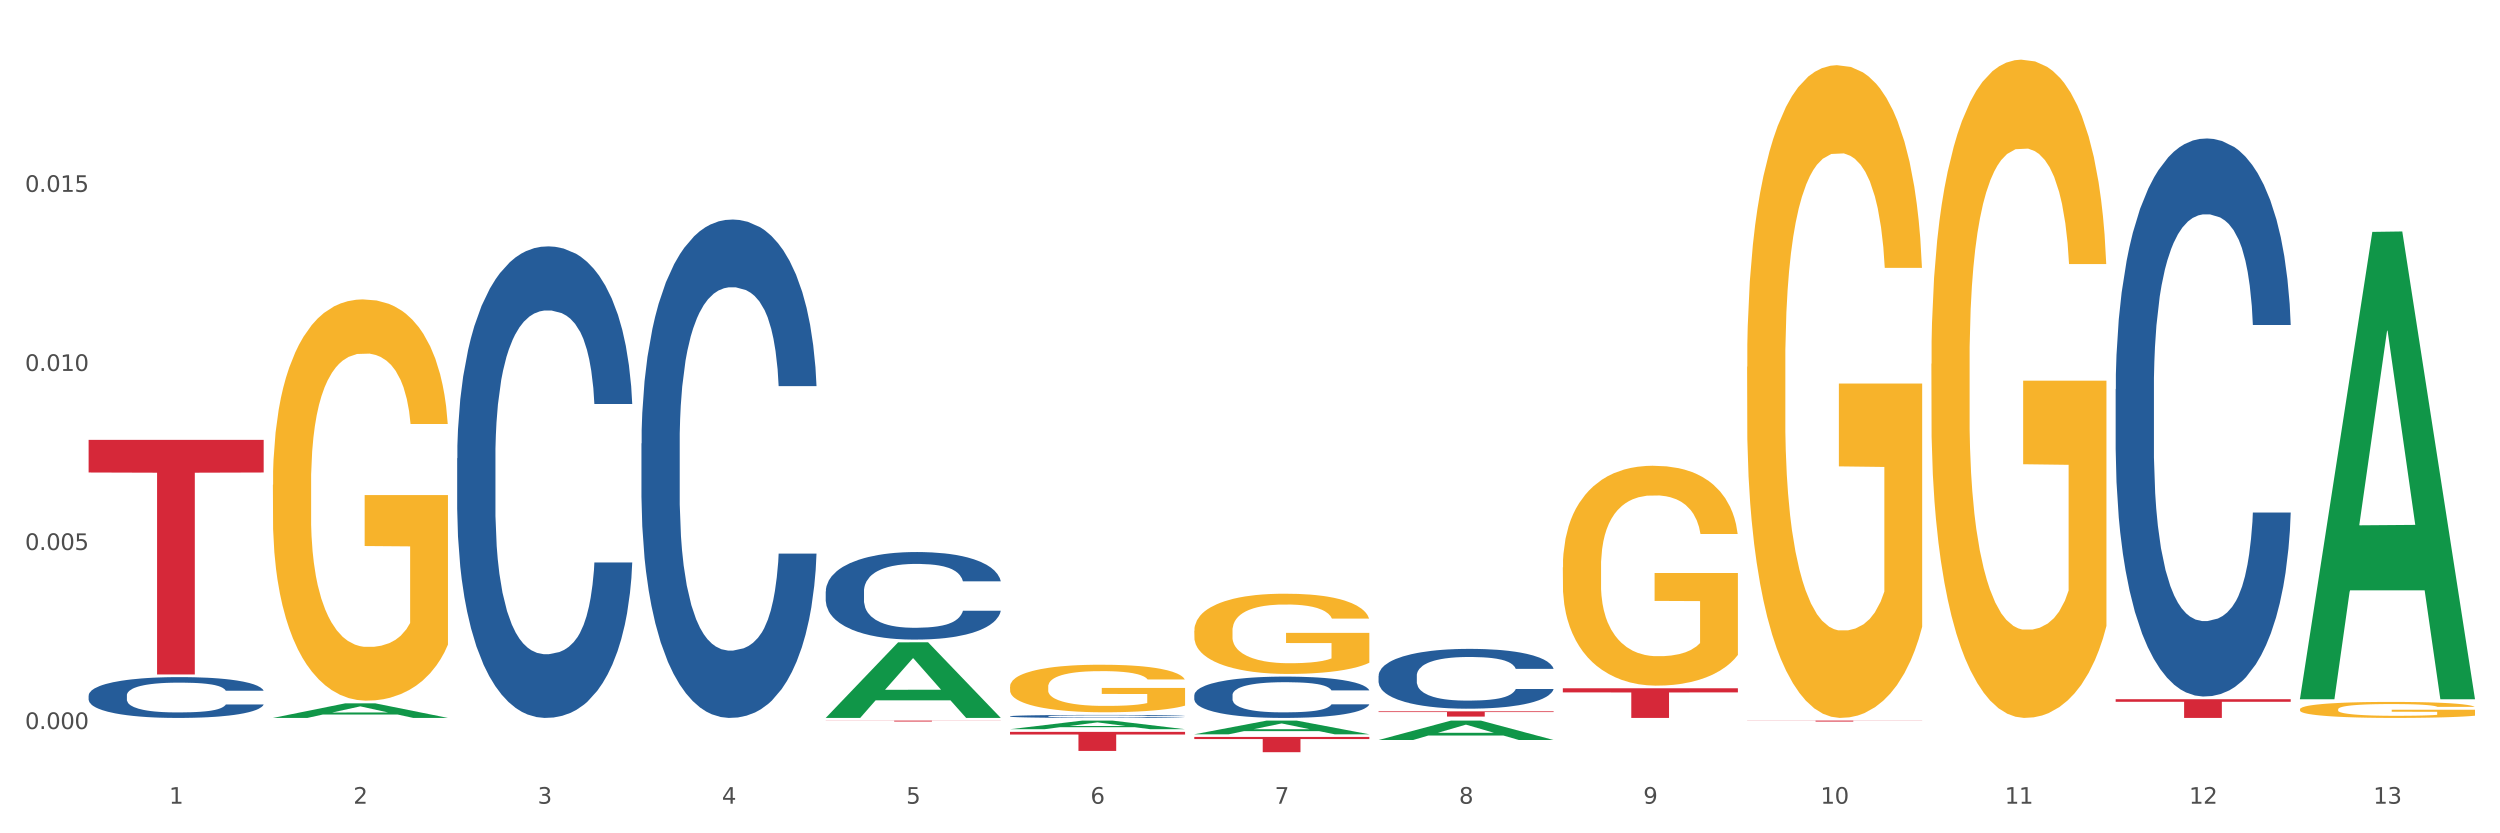 <?xml version="1.0" encoding="utf-8" standalone="no"?>
<!DOCTYPE svg PUBLIC "-//W3C//DTD SVG 1.1//EN"
  "http://www.w3.org/Graphics/SVG/1.1/DTD/svg11.dtd">
<svg xmlns:xlink="http://www.w3.org/1999/xlink" width="1080pt" height="360pt" viewBox="0 0 1080 360" xmlns="http://www.w3.org/2000/svg" version="1.1">
 <rect x="0" y="0" width="1080" height="360" fill="#333333" stroke="none"/>
 <defs>
  <style type="text/css">*{stroke-linejoin: round; stroke-linecap: butt}</style>
 </defs>
 <g id="figure_1">
  <g id="patch_1">
   <path d="M 0 360 
L 1080 360 
L 1080 0 
L 0 0 
z
" style="fill: #ffffff; stroke: #ffffff; stroke-linejoin: miter"/>
  </g>
  <g id="axes_1">
   <g id="matplotlib.axis_1">
    <g id="xtick_1">
     <g id="text_1">
      <!-- 1 -->
      <g style="fill: #4d4d4d" transform="translate(73.043 347.204) scale(0.096 -0.096)">
       <defs>
        <path id="DejaVuSans-31" d="M 794 531 
L 1825 531 
L 1825 4091 
L 703 3866 
L 703 4441 
L 1819 4666 
L 2450 4666 
L 2450 531 
L 3481 531 
L 3481 0 
L 794 0 
L 794 531 
z
" transform="scale(0.016)"/>
       </defs>
       <use xlink:href="#DejaVuSans-31"/>
      </g>
     </g>
    </g>
    <g id="xtick_2">
     <g id="text_2">
      <!-- 2 -->
      <g style="fill: #4d4d4d" transform="translate(152.65 347.204) scale(0.096 -0.096)">
       <defs>
        <path id="DejaVuSans-32" d="M 1228 531 
L 3431 531 
L 3431 0 
L 469 0 
L 469 531 
Q 828 903 1448 1529 
Q 2069 2156 2228 2338 
Q 2531 2678 2651 2914 
Q 2772 3150 2772 3378 
Q 2772 3750 2511 3984 
Q 2250 4219 1831 4219 
Q 1534 4219 1204 4116 
Q 875 4013 500 3803 
L 500 4441 
Q 881 4594 1212 4672 
Q 1544 4750 1819 4750 
Q 2544 4750 2975 4387 
Q 3406 4025 3406 3419 
Q 3406 3131 3298 2873 
Q 3191 2616 2906 2266 
Q 2828 2175 2409 1742 
Q 1991 1309 1228 531 
z
" transform="scale(0.016)"/>
       </defs>
       <use xlink:href="#DejaVuSans-32"/>
      </g>
     </g>
    </g>
    <g id="xtick_3">
     <g id="text_3">
      <!-- 3 -->
      <g style="fill: #4d4d4d" transform="translate(232.258 347.204) scale(0.096 -0.096)">
       <defs>
        <path id="DejaVuSans-33" d="M 2597 2516 
Q 3050 2419 3304 2112 
Q 3559 1806 3559 1356 
Q 3559 666 3084 287 
Q 2609 -91 1734 -91 
Q 1441 -91 1130 -33 
Q 819 25 488 141 
L 488 750 
Q 750 597 1062 519 
Q 1375 441 1716 441 
Q 2309 441 2620 675 
Q 2931 909 2931 1356 
Q 2931 1769 2642 2001 
Q 2353 2234 1838 2234 
L 1294 2234 
L 1294 2753 
L 1863 2753 
Q 2328 2753 2575 2939 
Q 2822 3125 2822 3475 
Q 2822 3834 2567 4026 
Q 2313 4219 1838 4219 
Q 1578 4219 1281 4162 
Q 984 4106 628 3988 
L 628 4550 
Q 988 4650 1302 4700 
Q 1616 4750 1894 4750 
Q 2613 4750 3031 4423 
Q 3450 4097 3450 3541 
Q 3450 3153 3228 2886 
Q 3006 2619 2597 2516 
z
" transform="scale(0.016)"/>
       </defs>
       <use xlink:href="#DejaVuSans-33"/>
      </g>
     </g>
    </g>
    <g id="xtick_4">
     <g id="text_4">
      <!-- 4 -->
      <g style="fill: #4d4d4d" transform="translate(311.865 347.204) scale(0.096 -0.096)">
       <defs>
        <path id="DejaVuSans-34" d="M 2419 4116 
L 825 1625 
L 2419 1625 
L 2419 4116 
z
M 2253 4666 
L 3047 4666 
L 3047 1625 
L 3713 1625 
L 3713 1100 
L 3047 1100 
L 3047 0 
L 2419 0 
L 2419 1100 
L 313 1100 
L 313 1709 
L 2253 4666 
z
" transform="scale(0.016)"/>
       </defs>
       <use xlink:href="#DejaVuSans-34"/>
      </g>
     </g>
    </g>
    <g id="xtick_5">
     <g id="text_5">
      <!-- 5 -->
      <g style="fill: #4d4d4d" transform="translate(391.473 347.204) scale(0.096 -0.096)">
       <defs>
        <path id="DejaVuSans-35" d="M 691 4666 
L 3169 4666 
L 3169 4134 
L 1269 4134 
L 1269 2991 
Q 1406 3038 1543 3061 
Q 1681 3084 1819 3084 
Q 2600 3084 3056 2656 
Q 3513 2228 3513 1497 
Q 3513 744 3044 326 
Q 2575 -91 1722 -91 
Q 1428 -91 1123 -41 
Q 819 9 494 109 
L 494 744 
Q 775 591 1075 516 
Q 1375 441 1709 441 
Q 2250 441 2565 725 
Q 2881 1009 2881 1497 
Q 2881 1984 2565 2268 
Q 2250 2553 1709 2553 
Q 1456 2553 1204 2497 
Q 953 2441 691 2322 
L 691 4666 
z
" transform="scale(0.016)"/>
       </defs>
       <use xlink:href="#DejaVuSans-35"/>
      </g>
     </g>
    </g>
    <g id="xtick_6">
     <g id="text_6">
      <!-- 6 -->
      <g style="fill: #4d4d4d" transform="translate(471.08 347.204) scale(0.096 -0.096)">
       <defs>
        <path id="DejaVuSans-36" d="M 2113 2584 
Q 1688 2584 1439 2293 
Q 1191 2003 1191 1497 
Q 1191 994 1439 701 
Q 1688 409 2113 409 
Q 2538 409 2786 701 
Q 3034 994 3034 1497 
Q 3034 2003 2786 2293 
Q 2538 2584 2113 2584 
z
M 3366 4563 
L 3366 3988 
Q 3128 4100 2886 4159 
Q 2644 4219 2406 4219 
Q 1781 4219 1451 3797 
Q 1122 3375 1075 2522 
Q 1259 2794 1537 2939 
Q 1816 3084 2150 3084 
Q 2853 3084 3261 2657 
Q 3669 2231 3669 1497 
Q 3669 778 3244 343 
Q 2819 -91 2113 -91 
Q 1303 -91 875 529 
Q 447 1150 447 2328 
Q 447 3434 972 4092 
Q 1497 4750 2381 4750 
Q 2619 4750 2861 4703 
Q 3103 4656 3366 4563 
z
" transform="scale(0.016)"/>
       </defs>
       <use xlink:href="#DejaVuSans-36"/>
      </g>
     </g>
    </g>
    <g id="xtick_7">
     <g id="text_7">
      <!-- 7 -->
      <g style="fill: #4d4d4d" transform="translate(550.688 347.204) scale(0.096 -0.096)">
       <defs>
        <path id="DejaVuSans-37" d="M 525 4666 
L 3525 4666 
L 3525 4397 
L 1831 0 
L 1172 0 
L 2766 4134 
L 525 4134 
L 525 4666 
z
" transform="scale(0.016)"/>
       </defs>
       <use xlink:href="#DejaVuSans-37"/>
      </g>
     </g>
    </g>
    <g id="xtick_8">
     <g id="text_8">
      <!-- 8 -->
      <g style="fill: #4d4d4d" transform="translate(630.295 347.204) scale(0.096 -0.096)">
       <defs>
        <path id="DejaVuSans-38" d="M 2034 2216 
Q 1584 2216 1326 1975 
Q 1069 1734 1069 1313 
Q 1069 891 1326 650 
Q 1584 409 2034 409 
Q 2484 409 2743 651 
Q 3003 894 3003 1313 
Q 3003 1734 2745 1975 
Q 2488 2216 2034 2216 
z
M 1403 2484 
Q 997 2584 770 2862 
Q 544 3141 544 3541 
Q 544 4100 942 4425 
Q 1341 4750 2034 4750 
Q 2731 4750 3128 4425 
Q 3525 4100 3525 3541 
Q 3525 3141 3298 2862 
Q 3072 2584 2669 2484 
Q 3125 2378 3379 2068 
Q 3634 1759 3634 1313 
Q 3634 634 3220 271 
Q 2806 -91 2034 -91 
Q 1263 -91 848 271 
Q 434 634 434 1313 
Q 434 1759 690 2068 
Q 947 2378 1403 2484 
z
M 1172 3481 
Q 1172 3119 1398 2916 
Q 1625 2713 2034 2713 
Q 2441 2713 2670 2916 
Q 2900 3119 2900 3481 
Q 2900 3844 2670 4047 
Q 2441 4250 2034 4250 
Q 1625 4250 1398 4047 
Q 1172 3844 1172 3481 
z
" transform="scale(0.016)"/>
       </defs>
       <use xlink:href="#DejaVuSans-38"/>
      </g>
     </g>
    </g>
    <g id="xtick_9">
     <g id="text_9">
      <!-- 9 -->
      <g style="fill: #4d4d4d" transform="translate(709.902 347.204) scale(0.096 -0.096)">
       <defs>
        <path id="DejaVuSans-39" d="M 703 97 
L 703 672 
Q 941 559 1184 500 
Q 1428 441 1663 441 
Q 2288 441 2617 861 
Q 2947 1281 2994 2138 
Q 2813 1869 2534 1725 
Q 2256 1581 1919 1581 
Q 1219 1581 811 2004 
Q 403 2428 403 3163 
Q 403 3881 828 4315 
Q 1253 4750 1959 4750 
Q 2769 4750 3195 4129 
Q 3622 3509 3622 2328 
Q 3622 1225 3098 567 
Q 2575 -91 1691 -91 
Q 1453 -91 1209 -44 
Q 966 3 703 97 
z
M 1959 2075 
Q 2384 2075 2632 2365 
Q 2881 2656 2881 3163 
Q 2881 3666 2632 3958 
Q 2384 4250 1959 4250 
Q 1534 4250 1286 3958 
Q 1038 3666 1038 3163 
Q 1038 2656 1286 2365 
Q 1534 2075 1959 2075 
z
" transform="scale(0.016)"/>
       </defs>
       <use xlink:href="#DejaVuSans-39"/>
      </g>
     </g>
    </g>
    <g id="xtick_10">
     <g id="text_10">
      <!-- 10 -->
      <g style="fill: #4d4d4d" transform="translate(786.456 347.204) scale(0.096 -0.096)">
       <defs>
        <path id="DejaVuSans-30" d="M 2034 4250 
Q 1547 4250 1301 3770 
Q 1056 3291 1056 2328 
Q 1056 1369 1301 889 
Q 1547 409 2034 409 
Q 2525 409 2770 889 
Q 3016 1369 3016 2328 
Q 3016 3291 2770 3770 
Q 2525 4250 2034 4250 
z
M 2034 4750 
Q 2819 4750 3233 4129 
Q 3647 3509 3647 2328 
Q 3647 1150 3233 529 
Q 2819 -91 2034 -91 
Q 1250 -91 836 529 
Q 422 1150 422 2328 
Q 422 3509 836 4129 
Q 1250 4750 2034 4750 
z
" transform="scale(0.016)"/>
       </defs>
       <use xlink:href="#DejaVuSans-31"/>
       <use xlink:href="#DejaVuSans-30" transform="translate(63.623 0)"/>
      </g>
     </g>
    </g>
    <g id="xtick_11">
     <g id="text_11">
      <!-- 11 -->
      <g style="fill: #4d4d4d" transform="translate(866.063 347.204) scale(0.096 -0.096)">
       <use xlink:href="#DejaVuSans-31"/>
       <use xlink:href="#DejaVuSans-31" transform="translate(63.623 0)"/>
      </g>
     </g>
    </g>
    <g id="xtick_12">
     <g id="text_12">
      <!-- 12 -->
      <g style="fill: #4d4d4d" transform="translate(945.671 347.204) scale(0.096 -0.096)">
       <use xlink:href="#DejaVuSans-31"/>
       <use xlink:href="#DejaVuSans-32" transform="translate(63.623 0)"/>
      </g>
     </g>
    </g>
    <g id="xtick_13">
     <g id="text_13">
      <!-- 13 -->
      <g style="fill: #4d4d4d" transform="translate(1025.278 347.204) scale(0.096 -0.096)">
       <use xlink:href="#DejaVuSans-31"/>
       <use xlink:href="#DejaVuSans-33" transform="translate(63.623 0)"/>
      </g>
     </g>
    </g>
    <g id="xtick_14"/>
    <g id="xtick_15"/>
    <g id="xtick_16"/>
    <g id="xtick_17"/>
    <g id="xtick_18"/>
    <g id="xtick_19"/>
    <g id="xtick_20"/>
    <g id="xtick_21"/>
    <g id="xtick_22"/>
    <g id="xtick_23"/>
    <g id="xtick_24"/>
    <g id="xtick_25"/>
   </g>
   <g id="matplotlib.axis_2">
    <g id="ytick_1">
     <g id="text_14">
      <!-- 0.000 -->
      <g style="fill: #4d4d4d" transform="translate(10.8 314.938) scale(0.096 -0.096)">
       <defs>
        <path id="DejaVuSans-2e" d="M 684 794 
L 1344 794 
L 1344 0 
L 684 0 
L 684 794 
z
" transform="scale(0.016)"/>
       </defs>
       <use xlink:href="#DejaVuSans-30"/>
       <use xlink:href="#DejaVuSans-2e" transform="translate(63.623 0)"/>
       <use xlink:href="#DejaVuSans-30" transform="translate(95.41 0)"/>
       <use xlink:href="#DejaVuSans-30" transform="translate(159.033 0)"/>
       <use xlink:href="#DejaVuSans-30" transform="translate(222.656 0)"/>
      </g>
     </g>
    </g>
    <g id="ytick_2">
     <g id="text_15">
      <!-- 0.005 -->
      <g style="fill: #4d4d4d" transform="translate(10.8 237.589) scale(0.096 -0.096)">
       <use xlink:href="#DejaVuSans-30"/>
       <use xlink:href="#DejaVuSans-2e" transform="translate(63.623 0)"/>
       <use xlink:href="#DejaVuSans-30" transform="translate(95.41 0)"/>
       <use xlink:href="#DejaVuSans-30" transform="translate(159.033 0)"/>
       <use xlink:href="#DejaVuSans-35" transform="translate(222.656 0)"/>
      </g>
     </g>
    </g>
    <g id="ytick_3">
     <g id="text_16">
      <!-- 0.010 -->
      <g style="fill: #4d4d4d" transform="translate(10.8 160.24) scale(0.096 -0.096)">
       <use xlink:href="#DejaVuSans-30"/>
       <use xlink:href="#DejaVuSans-2e" transform="translate(63.623 0)"/>
       <use xlink:href="#DejaVuSans-30" transform="translate(95.41 0)"/>
       <use xlink:href="#DejaVuSans-31" transform="translate(159.033 0)"/>
       <use xlink:href="#DejaVuSans-30" transform="translate(222.656 0)"/>
      </g>
     </g>
    </g>
    <g id="ytick_4">
     <g id="text_17">
      <!-- 0.015 -->
      <g style="fill: #4d4d4d" transform="translate(10.8 82.891) scale(0.096 -0.096)">
       <use xlink:href="#DejaVuSans-30"/>
       <use xlink:href="#DejaVuSans-2e" transform="translate(63.623 0)"/>
       <use xlink:href="#DejaVuSans-30" transform="translate(95.41 0)"/>
       <use xlink:href="#DejaVuSans-31" transform="translate(159.033 0)"/>
       <use xlink:href="#DejaVuSans-35" transform="translate(222.656 0)"/>
      </g>
     </g>
    </g>
    <g id="ytick_5"/>
    <g id="ytick_6"/>
    <g id="ytick_7"/>
    <g id="ytick_8"/>
   </g>
   <g id="PolyCollection_1">
    <path d="M 117.89 310.137 
L 117.968 310.131 
L 149.155 303.84 
L 162.097 303.834 
L 193.518 310.148 
L 178.548 310.148 
L 171.765 308.678 
L 139.565 308.678 
L 139.331 308.702 
L 132.782 310.148 
L 117.89 310.148 
L 117.89 310.137 
L 143.619 307.801 
L 167.711 307.795 
L 155.782 305.18 
L 155.626 305.168 
L 155.47 305.186 
L 143.541 307.795 
L 143.619 307.801 
L 117.89 310.137 
z
" clip-path="url(#pf661a3fcd2)" style="fill: #109648"/>
    <path d="M 436.32 316.165 
L 511.948 316.165 
L 511.948 317.308 
L 482.199 317.316 
L 482.199 324.393 
L 465.89 324.393 
L 465.89 317.316 
L 436.32 317.308 
L 436.32 316.172 
L 436.32 316.165 
z
" clip-path="url(#pf661a3fcd2)" style="fill: #d62839"/>
    <path d="M 515.928 318.363 
L 591.555 318.363 
L 591.555 319.278 
L 561.806 319.284 
L 561.806 324.95 
L 545.498 324.95 
L 545.498 319.284 
L 515.928 319.278 
L 515.928 318.369 
L 515.928 318.363 
z
" clip-path="url(#pf661a3fcd2)" style="fill: #d62839"/>
    <path d="M 595.535 307.301 
L 671.163 307.301 
L 671.163 307.618 
L 641.413 307.62 
L 641.413 309.585 
L 625.105 309.585 
L 625.105 307.62 
L 595.535 307.618 
L 595.535 307.303 
L 595.535 307.301 
z
" clip-path="url(#pf661a3fcd2)" style="fill: #d62839"/>
    <path d="M 675.143 297.343 
L 750.77 297.343 
L 750.77 299.123 
L 721.021 299.135 
L 721.021 310.148 
L 704.713 310.148 
L 704.713 299.135 
L 675.143 299.123 
L 675.143 297.355 
L 675.143 297.343 
z
" clip-path="url(#pf661a3fcd2)" style="fill: #d62839"/>
    <path d="M 754.75 311.291 
L 830.378 311.291 
L 830.378 311.35 
L 800.628 311.35 
L 800.628 311.719 
L 784.32 311.719 
L 784.32 311.35 
L 754.75 311.35 
L 754.75 311.291 
L 754.75 311.291 
z
" clip-path="url(#pf661a3fcd2)" style="fill: #d62839"/>
    <path d="M 117.89 209.44 
L 117.98 209.282 
L 117.98 203.582 
L 118.158 198.674 
L 119.051 186.8 
L 120.391 176.984 
L 121.373 171.76 
L 122.355 167.485 
L 123.516 163.21 
L 124.944 158.777 
L 127.534 152.286 
L 129.141 148.961 
L 131.105 145.478 
L 134.677 140.412 
L 137.266 137.562 
L 139.945 135.187 
L 144.32 132.337 
L 147.177 131.071 
L 150.213 130.121 
L 153.874 129.487 
L 156.642 129.329 
L 162.713 129.804 
L 167.892 131.229 
L 170.392 132.337 
L 173.606 134.237 
L 175.303 135.504 
L 178.071 138.037 
L 180.928 141.362 
L 182.892 144.211 
L 185.839 149.594 
L 188.071 154.977 
L 190.125 161.627 
L 191.196 166.218 
L 192 170.493 
L 192.714 175.401 
L 193.428 183.159 
L 177.356 183.159 
L 176.731 177.617 
L 175.749 172.393 
L 174.321 167.326 
L 173.071 164.16 
L 170.928 160.202 
L 168.963 157.669 
L 166.91 155.769 
L 164.41 154.186 
L 162.445 153.394 
L 159.677 152.761 
L 154.231 152.919 
L 150.57 154.186 
L 148.07 155.769 
L 146.463 157.194 
L 145.034 158.777 
L 143.427 160.994 
L 141.552 164.318 
L 140.213 167.326 
L 138.873 171.126 
L 137.802 174.926 
L 136.82 179.359 
L 136.016 184.109 
L 135.391 189.017 
L 134.855 195.033 
L 134.409 205.007 
L 134.409 226.697 
L 134.587 231.605 
L 135.034 238.097 
L 135.57 243.005 
L 136.462 248.862 
L 137.266 252.821 
L 138.784 258.52 
L 140.48 263.27 
L 141.82 266.278 
L 143.159 268.811 
L 145.481 272.294 
L 148.07 275.144 
L 150.302 276.886 
L 153.338 278.469 
L 155.392 279.102 
L 157.177 279.419 
L 161.552 279.419 
L 164.678 278.944 
L 168.16 277.835 
L 170.838 276.411 
L 173.071 274.669 
L 175.571 271.819 
L 177.178 269.128 
L 177.178 236.038 
L 157.534 235.88 
L 157.534 213.873 
L 193.518 213.873 
L 193.518 278.469 
L 192 281.794 
L 190.303 284.802 
L 188.517 287.493 
L 185.839 290.818 
L 182.624 293.984 
L 179.767 296.201 
L 176.731 298.101 
L 173.16 299.842 
L 168.517 301.425 
L 165.66 302.059 
L 162.088 302.534 
L 157.892 302.692 
L 154.231 302.375 
L 150.659 301.584 
L 146.909 300.159 
L 143.248 298.101 
L 140.48 296.043 
L 137.712 293.509 
L 134.766 290.185 
L 132.444 287.018 
L 130.659 284.168 
L 128.694 280.527 
L 126.551 275.777 
L 124.944 271.503 
L 123.516 267.07 
L 121.998 261.37 
L 120.926 256.462 
L 119.855 250.287 
L 119.23 245.696 
L 118.516 238.572 
L 117.98 228.597 
L 117.89 209.44 
z
" clip-path="url(#pf661a3fcd2)" style="fill: #f7b32b"/>
    <path d="M 356.713 311.291 
L 432.34 311.291 
L 432.34 311.346 
L 402.591 311.347 
L 402.591 311.691 
L 386.283 311.691 
L 386.283 311.347 
L 356.713 311.346 
L 356.713 311.291 
L 356.713 311.291 
z
" clip-path="url(#pf661a3fcd2)" style="fill: #d62839"/>
    <path d="M 913.965 168.135 
L 914.055 167.915 
L 914.055 161.75 
L 914.323 153.383 
L 915.306 137.971 
L 916.558 126.302 
L 918.703 112.652 
L 919.865 106.927 
L 921.385 100.542 
L 924.514 90.194 
L 928.09 81.387 
L 930.593 76.544 
L 932.47 73.461 
L 936.671 67.957 
L 939.085 65.535 
L 941.588 63.554 
L 943.734 62.233 
L 947.309 60.691 
L 950.17 60.031 
L 953.477 59.811 
L 956.249 60.031 
L 959.914 60.911 
L 965.277 63.554 
L 967.333 65.095 
L 970.105 67.737 
L 972.965 71.26 
L 975.29 74.782 
L 977.971 79.846 
L 980.743 86.451 
L 983.424 94.818 
L 985.302 102.524 
L 986.821 110.67 
L 988.162 120.578 
L 989.146 131.366 
L 989.593 140.393 
L 973.233 140.393 
L 972.786 132.247 
L 971.893 123.44 
L 970.999 117.495 
L 970.015 112.652 
L 968.496 107.147 
L 967.155 103.625 
L 964.92 99.441 
L 962.864 96.799 
L 961.165 95.258 
L 959.109 93.937 
L 954.729 92.616 
L 951.6 92.616 
L 949.634 93.056 
L 947.22 94.157 
L 945.164 95.699 
L 942.75 98.341 
L 940.873 101.203 
L 938.996 104.946 
L 937.923 107.588 
L 936.314 112.432 
L 935.241 116.395 
L 933.811 123.22 
L 933.006 128.064 
L 931.576 140.613 
L 930.95 149.861 
L 930.682 156.246 
L 930.503 163.291 
L 930.503 197.638 
L 931.04 213.05 
L 931.487 219.655 
L 932.202 227.141 
L 933.543 236.828 
L 935.509 246.296 
L 937.565 253.121 
L 939.264 257.304 
L 940.873 260.387 
L 942.482 262.808 
L 944.449 265.01 
L 946.058 266.331 
L 948.471 267.652 
L 951.332 268.313 
L 953.567 268.313 
L 958.126 267.212 
L 960.182 266.111 
L 962.149 264.57 
L 964.294 262.148 
L 965.993 259.506 
L 966.976 257.524 
L 968.585 253.341 
L 969.836 248.938 
L 970.909 243.874 
L 971.624 239.47 
L 972.429 232.865 
L 973.055 225.379 
L 973.233 221.416 
L 989.593 221.416 
L 989.235 229.342 
L 988.609 237.048 
L 987.358 247.396 
L 986.374 253.341 
L 984.855 260.607 
L 983.246 266.771 
L 981.011 273.597 
L 978.955 278.661 
L 976.809 283.064 
L 974.485 287.027 
L 970.283 292.531 
L 968.764 294.073 
L 965.546 296.715 
L 963.043 298.256 
L 959.377 299.797 
L 955.623 300.678 
L 951.69 300.898 
L 948.203 300.458 
L 944.359 299.137 
L 941.946 297.816 
L 939.264 295.834 
L 936.135 292.752 
L 933.185 289.009 
L 930.414 284.605 
L 927.821 279.541 
L 925.408 273.817 
L 922.279 264.35 
L 919.955 255.102 
L 918.256 246.516 
L 917.094 239.25 
L 915.932 230.003 
L 915.306 223.618 
L 914.323 208.206 
L 913.965 193.895 
L 913.965 168.135 
z
" clip-path="url(#pf661a3fcd2)" style="fill: #255c99"/>
    <path d="M 515.928 300.315 
L 516.017 300.298 
L 516.017 299.842 
L 516.286 299.222 
L 517.269 298.08 
L 518.52 297.216 
L 520.666 296.205 
L 521.828 295.781 
L 523.348 295.308 
L 526.476 294.541 
L 530.052 293.889 
L 532.555 293.53 
L 534.432 293.302 
L 538.634 292.894 
L 541.048 292.715 
L 543.551 292.568 
L 545.696 292.47 
L 549.272 292.356 
L 552.132 292.307 
L 555.44 292.291 
L 558.211 292.307 
L 561.876 292.372 
L 567.24 292.568 
L 569.296 292.682 
L 572.067 292.878 
L 574.928 293.139 
L 577.252 293.4 
L 579.934 293.775 
L 582.705 294.264 
L 585.387 294.884 
L 587.264 295.455 
L 588.784 296.058 
L 590.125 296.792 
L 591.108 297.591 
L 591.555 298.26 
L 575.196 298.26 
L 574.749 297.656 
L 573.855 297.004 
L 572.961 296.564 
L 571.978 296.205 
L 570.458 295.797 
L 569.117 295.536 
L 566.882 295.226 
L 564.826 295.031 
L 563.128 294.917 
L 561.072 294.819 
L 556.691 294.721 
L 553.563 294.721 
L 551.596 294.753 
L 549.182 294.835 
L 547.126 294.949 
L 544.713 295.145 
L 542.835 295.357 
L 540.958 295.634 
L 539.885 295.83 
L 538.276 296.189 
L 537.204 296.482 
L 535.773 296.988 
L 534.969 297.346 
L 533.539 298.276 
L 532.913 298.961 
L 532.645 299.434 
L 532.466 299.956 
L 532.466 302.5 
L 533.002 303.641 
L 533.449 304.131 
L 534.164 304.685 
L 535.505 305.403 
L 537.472 306.104 
L 539.528 306.61 
L 541.226 306.919 
L 542.835 307.148 
L 544.445 307.327 
L 546.411 307.49 
L 548.02 307.588 
L 550.434 307.686 
L 553.295 307.735 
L 555.529 307.735 
L 560.088 307.653 
L 562.145 307.572 
L 564.111 307.458 
L 566.257 307.278 
L 567.955 307.083 
L 568.938 306.936 
L 570.548 306.626 
L 571.799 306.3 
L 572.872 305.925 
L 573.587 305.598 
L 574.391 305.109 
L 575.017 304.555 
L 575.196 304.261 
L 591.555 304.261 
L 591.197 304.848 
L 590.572 305.419 
L 589.32 306.186 
L 588.337 306.626 
L 586.817 307.164 
L 585.208 307.621 
L 582.973 308.126 
L 580.917 308.501 
L 578.772 308.827 
L 576.448 309.121 
L 572.246 309.529 
L 570.726 309.643 
L 567.508 309.839 
L 565.005 309.953 
L 561.34 310.067 
L 557.585 310.132 
L 553.652 310.148 
L 550.166 310.116 
L 546.322 310.018 
L 543.908 309.92 
L 541.226 309.773 
L 538.098 309.545 
L 535.148 309.268 
L 532.376 308.942 
L 529.784 308.567 
L 527.37 308.143 
L 524.242 307.441 
L 521.917 306.756 
L 520.219 306.12 
L 519.057 305.582 
L 517.895 304.897 
L 517.269 304.424 
L 516.286 303.283 
L 515.928 302.223 
L 515.928 300.315 
z
" clip-path="url(#pf661a3fcd2)" style="fill: #255c99"/>
    <path d="M 436.32 309.432 
L 436.41 309.431 
L 436.41 309.398 
L 436.678 309.353 
L 437.661 309.27 
L 438.913 309.207 
L 441.058 309.133 
L 442.22 309.102 
L 443.74 309.068 
L 446.869 309.012 
L 450.445 308.964 
L 452.948 308.938 
L 454.825 308.922 
L 459.026 308.892 
L 461.44 308.879 
L 463.943 308.868 
L 466.089 308.861 
L 469.664 308.853 
L 472.525 308.849 
L 475.832 308.848 
L 478.604 308.849 
L 482.269 308.854 
L 487.632 308.868 
L 489.689 308.877 
L 492.46 308.891 
L 495.32 308.91 
L 497.645 308.929 
L 500.326 308.956 
L 503.098 308.992 
L 505.779 309.037 
L 507.657 309.078 
L 509.176 309.122 
L 510.517 309.176 
L 511.501 309.234 
L 511.948 309.283 
L 495.589 309.283 
L 495.142 309.239 
L 494.248 309.191 
L 493.354 309.159 
L 492.37 309.133 
L 490.851 309.103 
L 489.51 309.084 
L 487.275 309.062 
L 485.219 309.048 
L 483.52 309.039 
L 481.464 309.032 
L 477.084 309.025 
L 473.955 309.025 
L 471.989 309.027 
L 469.575 309.033 
L 467.519 309.042 
L 465.105 309.056 
L 463.228 309.071 
L 461.351 309.091 
L 460.278 309.106 
L 458.669 309.132 
L 457.596 309.153 
L 456.166 309.19 
L 455.361 309.216 
L 453.931 309.284 
L 453.305 309.334 
L 453.037 309.368 
L 452.858 309.406 
L 452.858 309.591 
L 453.395 309.675 
L 453.842 309.71 
L 454.557 309.751 
L 455.898 309.803 
L 457.864 309.854 
L 459.92 309.891 
L 461.619 309.913 
L 463.228 309.93 
L 464.837 309.943 
L 466.804 309.955 
L 468.413 309.962 
L 470.826 309.969 
L 473.687 309.973 
L 475.922 309.973 
L 480.481 309.967 
L 482.537 309.961 
L 484.504 309.953 
L 486.649 309.939 
L 488.348 309.925 
L 489.331 309.915 
L 490.94 309.892 
L 492.192 309.868 
L 493.264 309.841 
L 493.979 309.817 
L 494.784 309.781 
L 495.41 309.741 
L 495.589 309.72 
L 511.948 309.72 
L 511.59 309.762 
L 510.964 309.804 
L 509.713 309.86 
L 508.729 309.892 
L 507.21 309.931 
L 505.601 309.964 
L 503.366 310.001 
L 501.31 310.029 
L 499.164 310.052 
L 496.84 310.074 
L 492.639 310.103 
L 491.119 310.112 
L 487.901 310.126 
L 485.398 310.134 
L 481.732 310.143 
L 477.978 310.147 
L 474.045 310.148 
L 470.558 310.146 
L 466.714 310.139 
L 464.301 310.132 
L 461.619 310.121 
L 458.49 310.105 
L 455.54 310.084 
L 452.769 310.061 
L 450.176 310.033 
L 447.763 310.002 
L 444.634 309.951 
L 442.31 309.901 
L 440.611 309.855 
L 439.449 309.816 
L 438.287 309.766 
L 437.661 309.732 
L 436.678 309.648 
L 436.32 309.571 
L 436.32 309.432 
z
" clip-path="url(#pf661a3fcd2)" style="fill: #255c99"/>
    <path d="M 356.713 255.476 
L 356.802 255.442 
L 356.802 254.474 
L 357.071 253.161 
L 358.054 250.743 
L 359.305 248.911 
L 361.451 246.769 
L 362.613 245.871 
L 364.133 244.869 
L 367.261 243.245 
L 370.837 241.862 
L 373.34 241.102 
L 375.217 240.618 
L 379.419 239.755 
L 381.833 239.375 
L 384.336 239.064 
L 386.481 238.856 
L 390.057 238.614 
L 392.917 238.511 
L 396.225 238.476 
L 398.996 238.511 
L 402.661 238.649 
L 408.025 239.064 
L 410.081 239.305 
L 412.852 239.72 
L 415.713 240.273 
L 418.037 240.826 
L 420.719 241.62 
L 423.49 242.657 
L 426.172 243.97 
L 428.049 245.18 
L 429.569 246.458 
L 430.91 248.013 
L 431.893 249.706 
L 432.34 251.123 
L 415.981 251.123 
L 415.534 249.844 
L 414.64 248.462 
L 413.746 247.529 
L 412.763 246.769 
L 411.243 245.905 
L 409.902 245.352 
L 407.667 244.696 
L 405.611 244.281 
L 403.913 244.039 
L 401.857 243.832 
L 397.477 243.625 
L 394.348 243.625 
L 392.381 243.694 
L 389.967 243.866 
L 387.911 244.108 
L 385.498 244.523 
L 383.62 244.972 
L 381.743 245.56 
L 380.67 245.974 
L 379.061 246.734 
L 377.989 247.356 
L 376.558 248.428 
L 375.754 249.188 
L 374.324 251.157 
L 373.698 252.609 
L 373.43 253.611 
L 373.251 254.716 
L 373.251 260.107 
L 373.787 262.525 
L 374.234 263.562 
L 374.949 264.737 
L 376.29 266.257 
L 378.257 267.743 
L 380.313 268.814 
L 382.011 269.471 
L 383.62 269.954 
L 385.23 270.335 
L 387.196 270.68 
L 388.805 270.887 
L 391.219 271.095 
L 394.08 271.198 
L 396.314 271.198 
L 400.873 271.026 
L 402.93 270.853 
L 404.896 270.611 
L 407.042 270.231 
L 408.74 269.816 
L 409.723 269.505 
L 411.333 268.849 
L 412.584 268.158 
L 413.657 267.363 
L 414.372 266.672 
L 415.176 265.635 
L 415.802 264.46 
L 415.981 263.838 
L 432.34 263.838 
L 431.983 265.082 
L 431.357 266.292 
L 430.105 267.916 
L 429.122 268.849 
L 427.602 269.989 
L 425.993 270.956 
L 423.758 272.028 
L 421.702 272.822 
L 419.557 273.513 
L 417.233 274.135 
L 413.031 274.999 
L 411.511 275.241 
L 408.293 275.656 
L 405.79 275.898 
L 402.125 276.14 
L 398.37 276.278 
L 394.437 276.312 
L 390.951 276.243 
L 387.107 276.036 
L 384.693 275.829 
L 382.011 275.518 
L 378.883 275.034 
L 375.933 274.446 
L 373.161 273.755 
L 370.569 272.961 
L 368.155 272.062 
L 365.027 270.576 
L 362.702 269.125 
L 361.004 267.778 
L 359.842 266.637 
L 358.68 265.186 
L 358.054 264.184 
L 357.071 261.765 
L 356.713 259.519 
L 356.713 255.476 
z
" clip-path="url(#pf661a3fcd2)" style="fill: #255c99"/>
    <path d="M 277.105 191.578 
L 277.195 191.381 
L 277.195 185.876 
L 277.463 178.403 
L 278.446 164.639 
L 279.698 154.217 
L 281.843 142.026 
L 283.005 136.914 
L 284.525 131.211 
L 287.654 121.969 
L 291.23 114.104 
L 293.733 109.778 
L 295.61 107.025 
L 299.811 102.109 
L 302.225 99.946 
L 304.728 98.177 
L 306.874 96.997 
L 310.449 95.62 
L 313.31 95.031 
L 316.618 94.834 
L 319.389 95.031 
L 323.054 95.817 
L 328.417 98.177 
L 330.474 99.553 
L 333.245 101.913 
L 336.105 105.059 
L 338.43 108.205 
L 341.111 112.728 
L 343.883 118.627 
L 346.564 126.099 
L 348.442 132.981 
L 349.961 140.256 
L 351.302 149.105 
L 352.286 158.74 
L 352.733 166.802 
L 336.374 166.802 
L 335.927 159.527 
L 335.033 151.661 
L 334.139 146.352 
L 333.155 142.026 
L 331.636 137.11 
L 330.295 133.964 
L 328.06 130.228 
L 326.004 127.868 
L 324.305 126.492 
L 322.249 125.312 
L 317.869 124.132 
L 314.74 124.132 
L 312.774 124.526 
L 310.36 125.509 
L 308.304 126.885 
L 305.89 129.245 
L 304.013 131.801 
L 302.136 135.144 
L 301.063 137.504 
L 299.454 141.829 
L 298.381 145.369 
L 296.951 151.465 
L 296.146 155.791 
L 294.716 166.999 
L 294.09 175.257 
L 293.822 180.96 
L 293.643 187.252 
L 293.643 217.927 
L 294.18 231.691 
L 294.627 237.59 
L 295.342 244.276 
L 296.683 252.928 
L 298.649 261.383 
L 300.705 267.479 
L 302.404 271.215 
L 304.013 273.968 
L 305.622 276.131 
L 307.589 278.097 
L 309.198 279.277 
L 311.611 280.457 
L 314.472 281.047 
L 316.707 281.047 
L 321.266 280.063 
L 323.322 279.08 
L 325.289 277.704 
L 327.434 275.541 
L 329.133 273.181 
L 330.116 271.412 
L 331.725 267.675 
L 332.977 263.743 
L 334.049 259.22 
L 334.764 255.287 
L 335.569 249.388 
L 336.195 242.703 
L 336.374 239.163 
L 352.733 239.163 
L 352.375 246.242 
L 351.749 253.125 
L 350.498 262.366 
L 349.514 267.675 
L 347.995 274.164 
L 346.386 279.67 
L 344.151 285.766 
L 342.095 290.288 
L 339.949 294.221 
L 337.625 297.761 
L 333.424 302.676 
L 331.904 304.053 
L 328.686 306.412 
L 326.183 307.789 
L 322.517 309.165 
L 318.763 309.952 
L 314.83 310.148 
L 311.343 309.755 
L 307.499 308.575 
L 305.086 307.396 
L 302.404 305.626 
L 299.275 302.873 
L 296.325 299.53 
L 293.554 295.598 
L 290.962 291.075 
L 288.548 285.962 
L 285.419 277.507 
L 283.095 269.249 
L 281.396 261.58 
L 280.234 255.091 
L 279.072 246.832 
L 278.446 241.13 
L 277.463 227.365 
L 277.105 214.584 
L 277.105 191.578 
z
" clip-path="url(#pf661a3fcd2)" style="fill: #255c99"/>
    <path d="M 197.498 197.962 
L 197.587 197.776 
L 197.587 192.567 
L 197.856 185.497 
L 198.839 172.474 
L 200.09 162.613 
L 202.236 151.078 
L 203.398 146.241 
L 204.918 140.846 
L 208.046 132.101 
L 211.622 124.659 
L 214.125 120.566 
L 216.002 117.962 
L 220.204 113.311 
L 222.618 111.264 
L 225.121 109.59 
L 227.266 108.473 
L 230.842 107.171 
L 233.702 106.613 
L 237.01 106.427 
L 239.781 106.613 
L 243.446 107.357 
L 248.81 109.59 
L 250.866 110.892 
L 253.637 113.125 
L 256.498 116.101 
L 258.822 119.078 
L 261.504 123.357 
L 264.275 128.939 
L 266.957 136.008 
L 268.834 142.52 
L 270.354 149.404 
L 271.695 157.776 
L 272.678 166.892 
L 273.125 174.52 
L 256.766 174.52 
L 256.319 167.636 
L 255.425 160.194 
L 254.531 155.171 
L 253.548 151.078 
L 252.028 146.427 
L 250.687 143.45 
L 248.452 139.915 
L 246.396 137.683 
L 244.698 136.38 
L 242.642 135.264 
L 238.262 134.148 
L 235.133 134.148 
L 233.166 134.52 
L 230.752 135.45 
L 228.696 136.753 
L 226.283 138.985 
L 224.406 141.404 
L 222.528 144.567 
L 221.456 146.799 
L 219.846 150.892 
L 218.774 154.241 
L 217.343 160.008 
L 216.539 164.101 
L 215.109 174.706 
L 214.483 182.52 
L 214.215 187.916 
L 214.036 193.869 
L 214.036 222.892 
L 214.572 235.916 
L 215.019 241.497 
L 215.734 247.823 
L 217.075 256.009 
L 219.042 264.009 
L 221.098 269.776 
L 222.796 273.311 
L 224.406 275.916 
L 226.015 277.962 
L 227.981 279.823 
L 229.59 280.939 
L 232.004 282.055 
L 234.865 282.613 
L 237.099 282.613 
L 241.658 281.683 
L 243.715 280.753 
L 245.681 279.451 
L 247.827 277.404 
L 249.525 275.172 
L 250.508 273.497 
L 252.118 269.962 
L 253.369 266.241 
L 254.442 261.962 
L 255.157 258.241 
L 255.961 252.66 
L 256.587 246.334 
L 256.766 242.985 
L 273.125 242.985 
L 272.768 249.683 
L 272.142 256.195 
L 270.89 264.939 
L 269.907 269.962 
L 268.387 276.102 
L 266.778 281.311 
L 264.543 287.079 
L 262.487 291.358 
L 260.342 295.079 
L 258.018 298.427 
L 253.816 303.079 
L 252.296 304.381 
L 249.078 306.614 
L 246.575 307.916 
L 242.91 309.218 
L 239.155 309.962 
L 235.222 310.148 
L 231.736 309.776 
L 227.892 308.66 
L 225.478 307.544 
L 222.796 305.869 
L 219.668 303.265 
L 216.718 300.102 
L 213.946 296.381 
L 211.354 292.102 
L 208.94 287.265 
L 205.812 279.265 
L 203.487 271.451 
L 201.789 264.195 
L 200.627 258.055 
L 199.465 250.241 
L 198.839 244.846 
L 197.856 231.823 
L 197.498 219.73 
L 197.498 197.962 
z
" clip-path="url(#pf661a3fcd2)" style="fill: #255c99"/>
    <path d="M 38.283 300.434 
L 38.372 300.418 
L 38.372 299.967 
L 38.641 299.355 
L 39.624 298.227 
L 40.875 297.373 
L 43.021 296.374 
L 44.183 295.956 
L 45.703 295.488 
L 48.831 294.731 
L 52.407 294.087 
L 54.91 293.732 
L 56.788 293.507 
L 60.989 293.104 
L 63.403 292.927 
L 65.906 292.782 
L 68.051 292.685 
L 71.627 292.572 
L 74.487 292.524 
L 77.795 292.508 
L 80.566 292.524 
L 84.231 292.589 
L 89.595 292.782 
L 91.651 292.895 
L 94.422 293.088 
L 97.283 293.346 
L 99.607 293.604 
L 102.289 293.974 
L 105.06 294.457 
L 107.742 295.07 
L 109.619 295.633 
L 111.139 296.229 
L 112.48 296.954 
L 113.463 297.744 
L 113.91 298.404 
L 97.551 298.404 
L 97.104 297.808 
L 96.21 297.164 
L 95.316 296.729 
L 94.333 296.374 
L 92.813 295.972 
L 91.472 295.714 
L 89.237 295.408 
L 87.181 295.215 
L 85.483 295.102 
L 83.427 295.005 
L 79.047 294.908 
L 75.918 294.908 
L 73.951 294.941 
L 71.537 295.021 
L 69.481 295.134 
L 67.068 295.327 
L 65.191 295.537 
L 63.313 295.811 
L 62.241 296.004 
L 60.631 296.358 
L 59.559 296.648 
L 58.128 297.148 
L 57.324 297.502 
L 55.894 298.42 
L 55.268 299.097 
L 55 299.564 
L 54.821 300.08 
L 54.821 302.593 
L 55.357 303.721 
L 55.804 304.204 
L 56.519 304.752 
L 57.86 305.46 
L 59.827 306.153 
L 61.883 306.653 
L 63.581 306.959 
L 65.191 307.184 
L 66.8 307.361 
L 68.766 307.523 
L 70.375 307.619 
L 72.789 307.716 
L 75.65 307.764 
L 77.884 307.764 
L 82.444 307.684 
L 84.5 307.603 
L 86.466 307.49 
L 88.612 307.313 
L 90.31 307.12 
L 91.293 306.975 
L 92.903 306.669 
L 94.154 306.347 
L 95.227 305.976 
L 95.942 305.654 
L 96.747 305.17 
L 97.372 304.623 
L 97.551 304.333 
L 113.91 304.333 
L 113.553 304.913 
L 112.927 305.477 
L 111.675 306.234 
L 110.692 306.669 
L 109.172 307.2 
L 107.563 307.651 
L 105.328 308.151 
L 103.272 308.521 
L 101.127 308.844 
L 98.803 309.134 
L 94.601 309.536 
L 93.081 309.649 
L 89.863 309.842 
L 87.36 309.955 
L 83.695 310.068 
L 79.94 310.132 
L 76.007 310.148 
L 72.521 310.116 
L 68.677 310.02 
L 66.263 309.923 
L 63.581 309.778 
L 60.453 309.552 
L 57.503 309.279 
L 54.731 308.956 
L 52.139 308.586 
L 49.725 308.167 
L 46.597 307.474 
L 44.272 306.798 
L 42.574 306.169 
L 41.412 305.638 
L 40.25 304.961 
L 39.624 304.494 
L 38.641 303.366 
L 38.283 302.319 
L 38.283 300.434 
z
" clip-path="url(#pf661a3fcd2)" style="fill: #255c99"/>
    <path d="M 595.535 291.925 
L 595.625 291.902 
L 595.625 291.241 
L 595.893 290.344 
L 596.876 288.692 
L 598.128 287.441 
L 600.273 285.977 
L 601.435 285.363 
L 602.955 284.679 
L 606.084 283.569 
L 609.66 282.625 
L 612.163 282.106 
L 614.04 281.776 
L 618.241 281.185 
L 620.655 280.926 
L 623.158 280.713 
L 625.304 280.572 
L 628.879 280.406 
L 631.74 280.336 
L 635.047 280.312 
L 637.819 280.336 
L 641.484 280.43 
L 646.847 280.713 
L 648.904 280.879 
L 651.675 281.162 
L 654.535 281.539 
L 656.86 281.917 
L 659.541 282.46 
L 662.313 283.168 
L 664.994 284.065 
L 666.872 284.891 
L 668.391 285.765 
L 669.732 286.827 
L 670.716 287.983 
L 671.163 288.951 
L 654.803 288.951 
L 654.357 288.078 
L 653.463 287.134 
L 652.569 286.496 
L 651.585 285.977 
L 650.066 285.387 
L 648.725 285.009 
L 646.49 284.561 
L 644.434 284.278 
L 642.735 284.112 
L 640.679 283.971 
L 636.299 283.829 
L 633.17 283.829 
L 631.204 283.876 
L 628.79 283.994 
L 626.734 284.16 
L 624.32 284.443 
L 622.443 284.75 
L 620.566 285.151 
L 619.493 285.434 
L 617.884 285.953 
L 616.811 286.378 
L 615.381 287.11 
L 614.576 287.629 
L 613.146 288.975 
L 612.52 289.966 
L 612.252 290.651 
L 612.073 291.406 
L 612.073 295.088 
L 612.61 296.741 
L 613.057 297.449 
L 613.772 298.251 
L 615.113 299.29 
L 617.079 300.305 
L 619.135 301.036 
L 620.834 301.485 
L 622.443 301.815 
L 624.052 302.075 
L 626.019 302.311 
L 627.628 302.453 
L 630.041 302.594 
L 632.902 302.665 
L 635.137 302.665 
L 639.696 302.547 
L 641.752 302.429 
L 643.719 302.264 
L 645.864 302.004 
L 647.563 301.721 
L 648.546 301.509 
L 650.155 301.06 
L 651.407 300.588 
L 652.479 300.045 
L 653.194 299.573 
L 653.999 298.865 
L 654.625 298.062 
L 654.803 297.637 
L 671.163 297.637 
L 670.805 298.487 
L 670.179 299.313 
L 668.928 300.423 
L 667.944 301.06 
L 666.425 301.839 
L 664.816 302.5 
L 662.581 303.232 
L 660.525 303.775 
L 658.379 304.247 
L 656.055 304.672 
L 651.853 305.262 
L 650.334 305.427 
L 647.116 305.71 
L 644.613 305.875 
L 640.947 306.041 
L 637.193 306.135 
L 633.26 306.159 
L 629.773 306.111 
L 625.929 305.97 
L 623.516 305.828 
L 620.834 305.616 
L 617.705 305.285 
L 614.755 304.884 
L 611.984 304.412 
L 609.391 303.869 
L 606.978 303.255 
L 603.849 302.24 
L 601.525 301.249 
L 599.826 300.328 
L 598.664 299.549 
L 597.502 298.558 
L 596.876 297.874 
L 595.893 296.221 
L 595.535 294.687 
L 595.535 291.925 
z
" clip-path="url(#pf661a3fcd2)" style="fill: #255c99"/>
    <path d="M 38.283 190.035 
L 113.91 190.035 
L 113.91 204.117 
L 84.161 204.212 
L 84.161 291.366 
L 67.853 291.366 
L 67.853 204.212 
L 38.283 204.117 
L 38.283 190.13 
L 38.283 190.035 
z
" clip-path="url(#pf661a3fcd2)" style="fill: #d62839"/>
    <path d="M 913.965 302.04 
L 989.593 302.04 
L 989.593 303.167 
L 959.843 303.175 
L 959.843 310.148 
L 943.535 310.148 
L 943.535 303.175 
L 913.965 303.167 
L 913.965 302.048 
L 913.965 302.04 
z
" clip-path="url(#pf661a3fcd2)" style="fill: #d62839"/>
    <path d="M 993.573 301.704 
L 993.651 301.514 
L 1024.837 100.177 
L 1037.78 99.987 
L 1069.2 302.083 
L 1054.231 302.083 
L 1047.447 255.022 
L 1015.247 255.022 
L 1015.014 255.781 
L 1008.464 302.083 
L 993.573 302.083 
L 993.573 301.704 
L 1019.302 226.938 
L 1043.393 226.748 
L 1031.464 143.063 
L 1031.308 142.683 
L 1031.153 143.253 
L 1019.224 226.748 
L 1019.302 226.938 
L 993.573 301.704 
z
" clip-path="url(#pf661a3fcd2)" style="fill: #109648"/>
    <path d="M 356.713 310.087 
L 356.791 310.056 
L 387.977 277.485 
L 400.92 277.454 
L 432.34 310.148 
L 417.371 310.148 
L 410.588 302.535 
L 378.388 302.535 
L 378.154 302.658 
L 371.604 310.148 
L 356.713 310.148 
L 356.713 310.087 
L 382.442 297.992 
L 406.533 297.961 
L 394.604 284.423 
L 394.449 284.362 
L 394.293 284.454 
L 382.364 297.961 
L 382.442 297.992 
L 356.713 310.087 
z
" clip-path="url(#pf661a3fcd2)" style="fill: #109648"/>
    <path d="M 436.32 315.015 
L 436.398 315.012 
L 467.585 311.294 
L 480.527 311.291 
L 511.948 315.022 
L 496.978 315.022 
L 490.195 314.153 
L 457.995 314.153 
L 457.761 314.167 
L 451.212 315.022 
L 436.32 315.022 
L 436.32 315.015 
L 462.049 313.635 
L 486.141 313.631 
L 474.212 312.086 
L 474.056 312.079 
L 473.9 312.09 
L 461.971 313.631 
L 462.049 313.635 
L 436.32 315.015 
z
" clip-path="url(#pf661a3fcd2)" style="fill: #109648"/>
    <path d="M 993.573 306.425 
L 993.662 306.418 
L 993.662 306.191 
L 993.841 305.995 
L 994.734 305.52 
L 996.073 305.128 
L 997.055 304.92 
L 998.037 304.749 
L 999.198 304.578 
L 1000.627 304.401 
L 1003.216 304.142 
L 1004.823 304.009 
L 1006.788 303.87 
L 1010.359 303.668 
L 1012.948 303.554 
L 1015.627 303.459 
L 1020.002 303.345 
L 1022.859 303.295 
L 1025.895 303.257 
L 1029.556 303.232 
L 1032.324 303.225 
L 1038.396 303.244 
L 1043.574 303.301 
L 1046.074 303.345 
L 1049.289 303.421 
L 1050.985 303.472 
L 1053.753 303.573 
L 1056.61 303.706 
L 1058.575 303.82 
L 1061.521 304.035 
L 1063.753 304.25 
L 1065.807 304.515 
L 1066.879 304.699 
L 1067.682 304.869 
L 1068.396 305.065 
L 1069.111 305.375 
L 1053.039 305.375 
L 1052.414 305.154 
L 1051.432 304.945 
L 1050.003 304.743 
L 1048.753 304.616 
L 1046.61 304.458 
L 1044.646 304.357 
L 1042.592 304.281 
L 1040.092 304.218 
L 1038.128 304.186 
L 1035.36 304.161 
L 1029.913 304.167 
L 1026.252 304.218 
L 1023.752 304.281 
L 1022.145 304.338 
L 1020.717 304.401 
L 1019.109 304.49 
L 1017.234 304.623 
L 1015.895 304.743 
L 1014.556 304.895 
L 1013.484 305.046 
L 1012.502 305.223 
L 1011.698 305.413 
L 1011.073 305.609 
L 1010.538 305.849 
L 1010.091 306.248 
L 1010.091 307.114 
L 1010.27 307.31 
L 1010.716 307.569 
L 1011.252 307.765 
L 1012.145 307.999 
L 1012.948 308.157 
L 1014.466 308.384 
L 1016.163 308.574 
L 1017.502 308.694 
L 1018.841 308.795 
L 1021.163 308.935 
L 1023.752 309.048 
L 1025.985 309.118 
L 1029.02 309.181 
L 1031.074 309.206 
L 1032.86 309.219 
L 1037.235 309.219 
L 1040.36 309.2 
L 1043.842 309.156 
L 1046.521 309.099 
L 1048.753 309.029 
L 1051.253 308.916 
L 1052.86 308.808 
L 1052.86 307.487 
L 1033.217 307.48 
L 1033.217 306.602 
L 1069.2 306.602 
L 1069.2 309.181 
L 1067.682 309.314 
L 1065.986 309.434 
L 1064.2 309.542 
L 1061.521 309.674 
L 1058.307 309.801 
L 1055.45 309.889 
L 1052.414 309.965 
L 1048.842 310.035 
L 1044.199 310.098 
L 1041.342 310.123 
L 1037.771 310.142 
L 1033.574 310.148 
L 1029.913 310.136 
L 1026.342 310.104 
L 1022.592 310.047 
L 1018.931 309.965 
L 1016.163 309.883 
L 1013.395 309.782 
L 1010.448 309.649 
L 1008.127 309.523 
L 1006.341 309.409 
L 1004.377 309.263 
L 1002.234 309.074 
L 1000.627 308.903 
L 999.198 308.726 
L 997.68 308.498 
L 996.609 308.302 
L 995.537 308.056 
L 994.912 307.872 
L 994.198 307.588 
L 993.662 307.19 
L 993.573 306.425 
z
" clip-path="url(#pf661a3fcd2)" style="fill: #f7b32b"/>
    <path d="M 436.32 296.653 
L 436.41 296.634 
L 436.41 295.958 
L 436.588 295.377 
L 437.481 293.969 
L 438.821 292.806 
L 439.803 292.186 
L 440.785 291.68 
L 441.946 291.173 
L 443.374 290.647 
L 445.964 289.878 
L 447.571 289.484 
L 449.535 289.071 
L 453.107 288.471 
L 455.696 288.133 
L 458.375 287.851 
L 462.75 287.514 
L 465.607 287.363 
L 468.643 287.251 
L 472.304 287.176 
L 475.072 287.157 
L 481.143 287.213 
L 486.322 287.382 
L 488.822 287.514 
L 492.036 287.739 
L 493.733 287.889 
L 496.501 288.189 
L 499.358 288.583 
L 501.322 288.921 
L 504.269 289.559 
L 506.501 290.197 
L 508.555 290.985 
L 509.626 291.529 
L 510.43 292.036 
L 511.144 292.618 
L 511.858 293.537 
L 495.786 293.537 
L 495.161 292.881 
L 494.179 292.261 
L 492.751 291.661 
L 491.501 291.286 
L 489.358 290.816 
L 487.393 290.516 
L 485.34 290.291 
L 482.84 290.103 
L 480.875 290.009 
L 478.107 289.934 
L 472.661 289.953 
L 469 290.103 
L 466.5 290.291 
L 464.893 290.46 
L 463.464 290.647 
L 461.857 290.91 
L 459.982 291.304 
L 458.643 291.661 
L 457.303 292.111 
L 456.232 292.562 
L 455.25 293.087 
L 454.446 293.65 
L 453.821 294.232 
L 453.285 294.945 
L 452.839 296.127 
L 452.839 298.698 
L 453.017 299.28 
L 453.464 300.049 
L 454 300.631 
L 454.892 301.325 
L 455.696 301.795 
L 457.214 302.47 
L 458.91 303.033 
L 460.25 303.39 
L 461.589 303.69 
L 463.911 304.103 
L 466.5 304.441 
L 468.732 304.647 
L 471.768 304.835 
L 473.822 304.91 
L 475.607 304.947 
L 479.982 304.947 
L 483.107 304.891 
L 486.59 304.76 
L 489.268 304.591 
L 491.501 304.384 
L 494.001 304.046 
L 495.608 303.727 
L 495.608 299.805 
L 475.964 299.787 
L 475.964 297.178 
L 511.948 297.178 
L 511.948 304.835 
L 510.43 305.229 
L 508.733 305.585 
L 506.947 305.904 
L 504.269 306.298 
L 501.054 306.674 
L 498.197 306.936 
L 495.161 307.162 
L 491.59 307.368 
L 486.947 307.556 
L 484.09 307.631 
L 480.518 307.687 
L 476.322 307.706 
L 472.661 307.668 
L 469.089 307.575 
L 465.339 307.406 
L 461.678 307.162 
L 458.91 306.918 
L 456.142 306.617 
L 453.196 306.223 
L 450.874 305.848 
L 449.089 305.51 
L 447.124 305.079 
L 444.981 304.516 
L 443.374 304.009 
L 441.946 303.484 
L 440.428 302.808 
L 439.356 302.226 
L 438.285 301.494 
L 437.66 300.95 
L 436.945 300.106 
L 436.41 298.923 
L 436.32 296.653 
z
" clip-path="url(#pf661a3fcd2)" style="fill: #f7b32b"/>
    <path d="M 515.928 272.5 
L 516.017 272.468 
L 516.017 271.328 
L 516.196 270.347 
L 517.089 267.972 
L 518.428 266.009 
L 519.41 264.964 
L 520.392 264.109 
L 521.553 263.254 
L 522.982 262.368 
L 525.571 261.069 
L 527.178 260.404 
L 529.143 259.708 
L 532.714 258.695 
L 535.303 258.125 
L 537.982 257.65 
L 542.357 257.08 
L 545.214 256.827 
L 548.25 256.637 
L 551.911 256.51 
L 554.679 256.478 
L 560.751 256.573 
L 565.929 256.858 
L 568.429 257.08 
L 571.644 257.46 
L 573.34 257.713 
L 576.108 258.22 
L 578.965 258.885 
L 580.93 259.455 
L 583.876 260.531 
L 586.108 261.608 
L 588.162 262.937 
L 589.234 263.856 
L 590.037 264.711 
L 590.751 265.692 
L 591.466 267.244 
L 575.394 267.244 
L 574.769 266.135 
L 573.787 265.091 
L 572.358 264.077 
L 571.108 263.444 
L 568.965 262.653 
L 567.001 262.146 
L 564.947 261.766 
L 562.447 261.449 
L 560.483 261.291 
L 557.715 261.164 
L 552.268 261.196 
L 548.607 261.449 
L 546.107 261.766 
L 544.5 262.051 
L 543.072 262.368 
L 541.464 262.811 
L 539.589 263.476 
L 538.25 264.077 
L 536.911 264.837 
L 535.839 265.597 
L 534.857 266.484 
L 534.053 267.434 
L 533.428 268.415 
L 532.893 269.618 
L 532.446 271.613 
L 532.446 275.951 
L 532.625 276.932 
L 533.071 278.23 
L 533.607 279.212 
L 534.5 280.384 
L 535.303 281.175 
L 536.821 282.315 
L 538.518 283.265 
L 539.857 283.866 
L 541.197 284.373 
L 543.518 285.07 
L 546.107 285.64 
L 548.34 285.988 
L 551.375 286.304 
L 553.429 286.431 
L 555.215 286.494 
L 559.59 286.494 
L 562.715 286.399 
L 566.197 286.178 
L 568.876 285.893 
L 571.108 285.545 
L 573.608 284.975 
L 575.215 284.436 
L 575.215 277.819 
L 555.572 277.787 
L 555.572 273.386 
L 591.555 273.386 
L 591.555 286.304 
L 590.037 286.969 
L 588.341 287.571 
L 586.555 288.109 
L 583.876 288.774 
L 580.662 289.407 
L 577.805 289.851 
L 574.769 290.231 
L 571.197 290.579 
L 566.554 290.896 
L 563.697 291.022 
L 560.126 291.117 
L 555.929 291.149 
L 552.268 291.085 
L 548.697 290.927 
L 544.947 290.642 
L 541.286 290.231 
L 538.518 289.819 
L 535.75 289.312 
L 532.803 288.647 
L 530.482 288.014 
L 528.696 287.444 
L 526.732 286.716 
L 524.589 285.766 
L 522.982 284.911 
L 521.553 284.025 
L 520.035 282.885 
L 518.964 281.903 
L 517.892 280.669 
L 517.267 279.75 
L 516.553 278.325 
L 516.017 276.331 
L 515.928 272.5 
z
" clip-path="url(#pf661a3fcd2)" style="fill: #f7b32b"/>
    <path d="M 675.143 245.102 
L 675.232 245.015 
L 675.232 241.892 
L 675.411 239.202 
L 676.304 232.696 
L 677.643 227.317 
L 678.625 224.454 
L 679.607 222.111 
L 680.768 219.769 
L 682.197 217.34 
L 684.786 213.783 
L 686.393 211.961 
L 688.358 210.052 
L 691.929 207.276 
L 694.518 205.714 
L 697.197 204.413 
L 701.572 202.851 
L 704.429 202.157 
L 707.465 201.637 
L 711.126 201.29 
L 713.894 201.203 
L 719.966 201.463 
L 725.144 202.244 
L 727.644 202.851 
L 730.859 203.893 
L 732.555 204.587 
L 735.323 205.975 
L 738.18 207.797 
L 740.145 209.358 
L 743.091 212.308 
L 745.323 215.258 
L 747.377 218.901 
L 748.449 221.417 
L 749.252 223.76 
L 749.966 226.449 
L 750.681 230.7 
L 734.609 230.7 
L 733.984 227.664 
L 733.002 224.801 
L 731.573 222.025 
L 730.323 220.289 
L 728.18 218.121 
L 726.216 216.732 
L 724.162 215.691 
L 721.662 214.824 
L 719.698 214.39 
L 716.93 214.043 
L 711.483 214.13 
L 707.822 214.824 
L 705.322 215.691 
L 703.715 216.472 
L 702.287 217.34 
L 700.679 218.554 
L 698.804 220.376 
L 697.465 222.025 
L 696.126 224.107 
L 695.054 226.189 
L 694.072 228.618 
L 693.268 231.221 
L 692.643 233.91 
L 692.108 237.207 
L 691.661 242.673 
L 691.661 254.558 
L 691.84 257.248 
L 692.286 260.805 
L 692.822 263.494 
L 693.715 266.704 
L 694.518 268.873 
L 696.036 271.996 
L 697.733 274.599 
L 699.072 276.247 
L 700.411 277.635 
L 702.733 279.544 
L 705.322 281.106 
L 707.555 282.06 
L 710.59 282.928 
L 712.644 283.275 
L 714.43 283.448 
L 718.805 283.448 
L 721.93 283.188 
L 725.412 282.58 
L 728.091 281.8 
L 730.323 280.845 
L 732.823 279.284 
L 734.43 277.809 
L 734.43 259.677 
L 714.787 259.59 
L 714.787 247.531 
L 750.77 247.531 
L 750.77 282.928 
L 749.252 284.749 
L 747.556 286.398 
L 745.77 287.873 
L 743.091 289.694 
L 739.877 291.43 
L 737.02 292.644 
L 733.984 293.685 
L 730.412 294.64 
L 725.769 295.507 
L 722.912 295.854 
L 719.341 296.114 
L 715.144 296.201 
L 711.483 296.028 
L 707.912 295.594 
L 704.162 294.813 
L 700.501 293.685 
L 697.733 292.557 
L 694.965 291.169 
L 692.018 289.347 
L 689.697 287.612 
L 687.911 286.051 
L 685.947 284.055 
L 683.804 281.453 
L 682.197 279.11 
L 680.768 276.681 
L 679.25 273.558 
L 678.179 270.868 
L 677.107 267.485 
L 676.482 264.969 
L 675.768 261.065 
L 675.232 255.599 
L 675.143 245.102 
z
" clip-path="url(#pf661a3fcd2)" style="fill: #f7b32b"/>
    <path d="M 754.75 158.461 
L 754.84 158.203 
L 754.84 148.932 
L 755.018 140.949 
L 755.911 121.634 
L 757.25 105.666 
L 758.233 97.168 
L 759.215 90.214 
L 760.376 83.261 
L 761.804 76.05 
L 764.394 65.491 
L 766.001 60.083 
L 767.965 54.417 
L 771.537 46.176 
L 774.126 41.54 
L 776.805 37.677 
L 781.18 33.042 
L 784.037 30.982 
L 787.073 29.436 
L 790.734 28.406 
L 793.501 28.149 
L 799.573 28.921 
L 804.752 31.239 
L 807.252 33.042 
L 810.466 36.132 
L 812.163 38.193 
L 814.931 42.313 
L 817.788 47.721 
L 819.752 52.357 
L 822.699 61.113 
L 824.931 69.869 
L 826.985 80.686 
L 828.056 88.154 
L 828.86 95.108 
L 829.574 103.091 
L 830.288 115.71 
L 814.216 115.71 
L 813.591 106.697 
L 812.609 98.198 
L 811.181 89.957 
L 809.931 84.806 
L 807.788 78.368 
L 805.823 74.247 
L 803.77 71.157 
L 801.27 68.582 
L 799.305 67.294 
L 796.537 66.264 
L 791.091 66.521 
L 787.43 68.582 
L 784.93 71.157 
L 783.323 73.475 
L 781.894 76.05 
L 780.287 79.656 
L 778.412 85.064 
L 777.072 89.957 
L 775.733 96.138 
L 774.662 102.319 
L 773.68 109.529 
L 772.876 117.255 
L 772.251 125.239 
L 771.715 135.025 
L 771.269 151.25 
L 771.269 186.532 
L 771.447 194.516 
L 771.894 205.075 
L 772.429 213.058 
L 773.322 222.587 
L 774.126 229.025 
L 775.644 238.296 
L 777.34 246.022 
L 778.68 250.916 
L 780.019 255.036 
L 782.34 260.702 
L 784.93 265.338 
L 787.162 268.17 
L 790.198 270.746 
L 792.251 271.776 
L 794.037 272.291 
L 798.412 272.291 
L 801.537 271.518 
L 805.02 269.716 
L 807.698 267.398 
L 809.931 264.565 
L 812.431 259.929 
L 814.038 255.551 
L 814.038 201.727 
L 794.394 201.469 
L 794.394 165.672 
L 830.378 165.672 
L 830.378 270.746 
L 828.86 276.154 
L 827.163 281.047 
L 825.377 285.425 
L 822.699 290.833 
L 819.484 295.984 
L 816.627 299.59 
L 813.591 302.68 
L 810.02 305.513 
L 805.377 308.088 
L 802.52 309.118 
L 798.948 309.891 
L 794.752 310.148 
L 791.091 309.633 
L 787.519 308.346 
L 783.769 306.028 
L 780.108 302.68 
L 777.34 299.332 
L 774.572 295.211 
L 771.626 289.803 
L 769.304 284.653 
L 767.519 280.017 
L 765.554 274.094 
L 763.411 266.368 
L 761.804 259.414 
L 760.376 252.203 
L 758.858 242.932 
L 757.786 234.949 
L 756.715 224.905 
L 756.09 217.436 
L 755.375 205.847 
L 754.84 189.623 
L 754.75 158.461 
z
" clip-path="url(#pf661a3fcd2)" style="fill: #f7b32b"/>
    <path d="M 834.358 157.176 
L 834.447 156.916 
L 834.447 147.566 
L 834.626 139.515 
L 835.519 120.036 
L 836.858 103.934 
L 837.84 95.363 
L 838.822 88.351 
L 839.983 81.339 
L 841.412 74.067 
L 844.001 63.418 
L 845.608 57.964 
L 847.573 52.251 
L 851.144 43.94 
L 853.733 39.265 
L 856.412 35.369 
L 860.787 30.694 
L 863.644 28.616 
L 866.68 27.058 
L 870.341 26.019 
L 873.109 25.759 
L 879.181 26.539 
L 884.359 28.876 
L 886.859 30.694 
L 890.074 33.811 
L 891.77 35.888 
L 894.538 40.044 
L 897.395 45.498 
L 899.36 50.173 
L 902.306 59.003 
L 904.538 67.833 
L 906.592 78.742 
L 907.664 86.273 
L 908.467 93.286 
L 909.181 101.337 
L 909.896 114.063 
L 893.824 114.063 
L 893.199 104.973 
L 892.217 96.402 
L 890.788 88.091 
L 889.538 82.897 
L 887.395 76.404 
L 885.431 72.249 
L 883.377 69.132 
L 880.877 66.535 
L 878.913 65.236 
L 876.145 64.197 
L 870.698 64.457 
L 867.037 66.535 
L 864.537 69.132 
L 862.93 71.47 
L 861.502 74.067 
L 859.894 77.703 
L 858.019 83.157 
L 856.68 88.091 
L 855.341 94.325 
L 854.269 100.558 
L 853.287 107.83 
L 852.483 115.621 
L 851.858 123.672 
L 851.323 133.542 
L 850.876 149.904 
L 850.876 185.485 
L 851.055 193.536 
L 851.501 204.184 
L 852.037 212.236 
L 852.93 221.845 
L 853.733 228.338 
L 855.251 237.688 
L 856.948 245.479 
L 858.287 250.414 
L 859.626 254.569 
L 861.948 260.283 
L 864.537 264.958 
L 866.77 267.815 
L 869.805 270.412 
L 871.859 271.451 
L 873.645 271.97 
L 878.02 271.97 
L 881.145 271.191 
L 884.627 269.373 
L 887.306 267.036 
L 889.538 264.179 
L 892.038 259.504 
L 893.645 255.089 
L 893.645 200.808 
L 874.002 200.548 
L 874.002 164.448 
L 909.985 164.448 
L 909.985 270.412 
L 908.467 275.866 
L 906.771 280.801 
L 904.985 285.216 
L 902.306 290.67 
L 899.092 295.864 
L 896.235 299.5 
L 893.199 302.617 
L 889.627 305.474 
L 884.984 308.071 
L 882.127 309.11 
L 878.556 309.889 
L 874.359 310.148 
L 870.698 309.629 
L 867.127 308.33 
L 863.377 305.993 
L 859.716 302.617 
L 856.948 299.24 
L 854.18 295.085 
L 851.233 289.631 
L 848.912 284.437 
L 847.126 279.762 
L 845.162 273.788 
L 843.019 265.997 
L 841.412 258.984 
L 839.983 251.712 
L 838.465 242.363 
L 837.394 234.311 
L 836.322 224.182 
L 835.697 216.651 
L 834.983 204.964 
L 834.447 188.601 
L 834.358 157.176 
z
" clip-path="url(#pf661a3fcd2)" style="fill: #f7b32b"/>
    <path d="M 515.928 317.209 
L 516.006 317.204 
L 547.192 311.296 
L 560.135 311.291 
L 591.555 317.22 
L 576.586 317.22 
L 569.803 315.84 
L 537.603 315.84 
L 537.369 315.862 
L 530.819 317.22 
L 515.928 317.22 
L 515.928 317.209 
L 541.657 315.016 
L 565.748 315.01 
L 553.819 312.555 
L 553.664 312.543 
L 553.508 312.56 
L 541.579 315.01 
L 541.657 315.016 
L 515.928 317.209 
z
" clip-path="url(#pf661a3fcd2)" style="fill: #109648"/>
    <path d="M 595.535 319.677 
L 595.613 319.669 
L 626.8 311.298 
L 639.742 311.291 
L 671.163 319.693 
L 656.193 319.693 
L 649.41 317.736 
L 617.21 317.736 
L 616.976 317.768 
L 610.427 319.693 
L 595.535 319.693 
L 595.535 319.677 
L 621.264 316.568 
L 645.356 316.561 
L 633.427 313.081 
L 633.271 313.066 
L 633.115 313.089 
L 621.186 316.561 
L 621.264 316.568 
L 595.535 319.677 
z
" clip-path="url(#pf661a3fcd2)" style="fill: #109648"/>
   </g>
  </g>
 </g>
 <defs>
  <clipPath id="pf661a3fcd2">
   <rect x="38.283" y="10.8" width="1030.917" height="329.109"/>
  </clipPath>
 </defs>
</svg>
